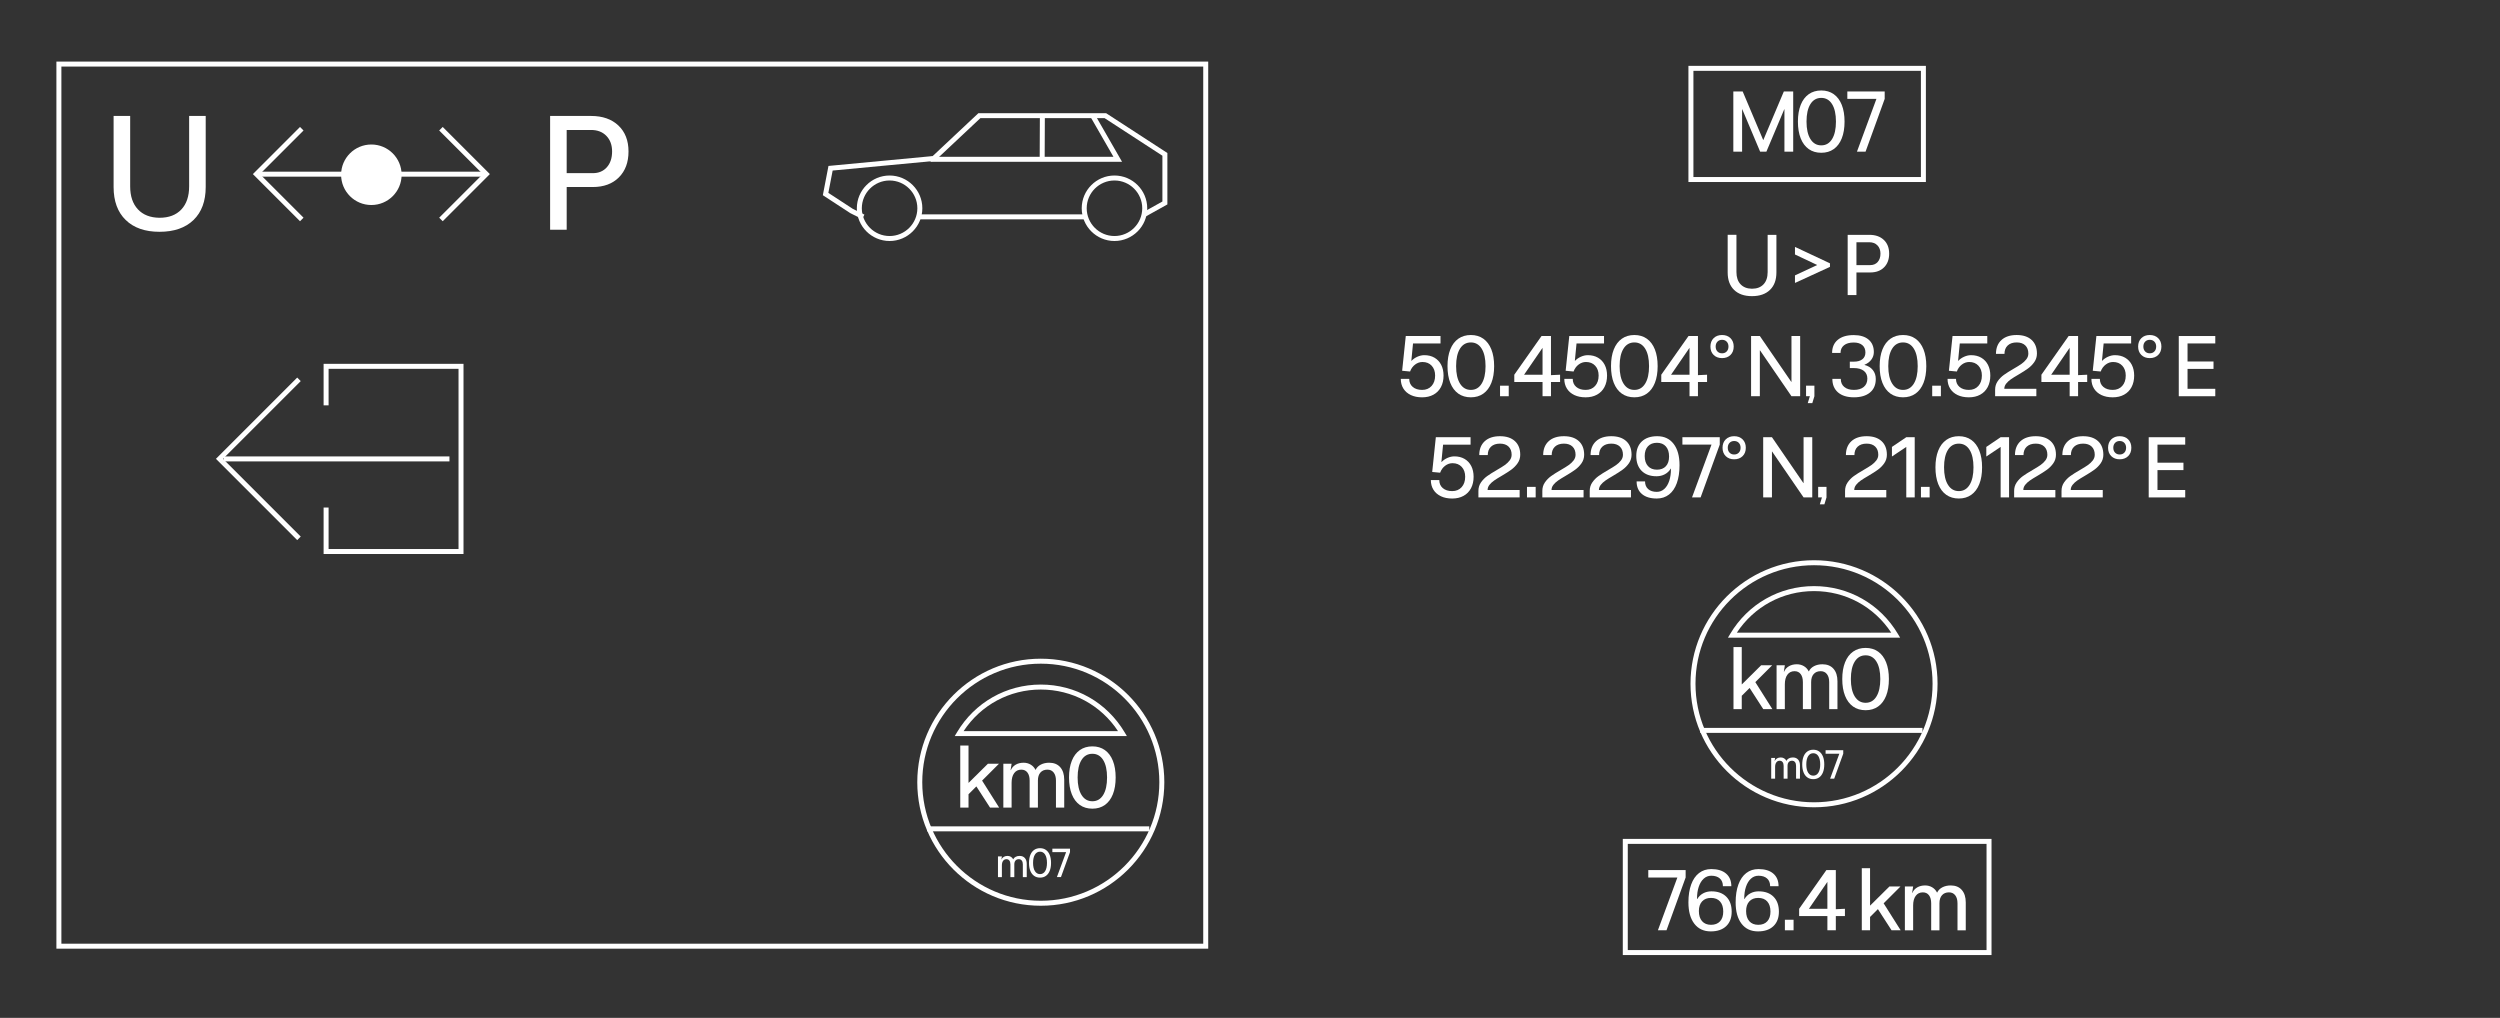 <?xml version="1.0" encoding="UTF-8"?>
<svg id="a" data-name="Layer 1" xmlns="http://www.w3.org/2000/svg" width="355.764" height="144.847" viewBox="0 0 355.764 144.847">
  <rect x="0" y="0" width="355.764" height="144.847" fill="#333333" stroke="none"/>
  <path d="M171.936,135.002H8.027V8.764h163.909v126.238ZM8.736,134.293h162.491V9.473H8.736v124.82Z" fill="#fff"/>
  <g>
    <rect x="130.801" y="30.505" width="23.717" height=".709" fill="#fff"/>
    <polygon points="122.694 31.177 121 30.33 117.095 27.779 117.896 23.614 132.722 22.212 139.23 16.106 157.404 16.106 166.125 21.774 166.125 29.091 162.879 30.9 162.535 30.281 165.416 28.675 165.416 22.159 157.194 16.815 139.51 16.815 133.03 22.896 132.909 22.907 118.491 24.27 117.88 27.447 121.352 29.716 123.01 30.542 122.694 31.177" fill="#fff"/>
    <polygon points="159.676 23.026 132.429 23.026 132.429 22.317 158.452 22.317 155.228 16.707 155.842 16.354 159.676 23.026" fill="#fff"/>
    <polygon points="148.662 22.592 147.953 22.588 147.98 16.458 148.689 16.462 148.662 22.592" fill="#fff"/>
    <path d="M126.593,34.296c-2.569,0-4.66-2.091-4.66-4.66s2.091-4.66,4.66-4.66,4.661,2.091,4.661,4.66-2.091,4.66-4.661,4.66ZM126.593,25.685c-2.179,0-3.951,1.772-3.951,3.951s1.772,3.951,3.951,3.951,3.952-1.772,3.952-3.951-1.772-3.951-3.952-3.951Z" fill="#fff"/>
    <path d="M158.595,34.296c-2.569,0-4.66-2.091-4.66-4.66s2.091-4.66,4.66-4.66,4.661,2.091,4.661,4.66-2.091,4.66-4.661,4.66ZM158.595,25.685c-2.179,0-3.951,1.772-3.951,3.951s1.772,3.951,3.951,3.951,3.952-1.772,3.952-3.951-1.772-3.951-3.952-3.951Z" fill="#fff"/>
  </g>
  <g>
    <polygon points="65.96 78.838 46.051 78.838 46.051 72.225 46.76 72.225 46.76 78.129 65.251 78.129 65.251 52.485 46.76 52.485 46.76 57.683 46.051 57.683 46.051 51.776 65.96 51.776 65.96 78.838" fill="#fff"/>
    <rect x="31.816" y="64.952" width="32.143" height=".709" fill="#fff"/>
    <polygon points="42.295 76.861 30.73 65.294 42.295 53.729 42.796 54.231 31.732 65.294 42.796 76.359 42.295 76.861" fill="#fff"/>
  </g>
  <g>
    <circle cx="52.846" cy="24.869" r="4.306" fill="#fff"/>
    <rect x="36.775" y="24.431" width="32.143" height=".709" fill="#fff"/>
    <g>
      <polygon points="42.693 31.482 35.985 24.774 42.693 18.066 43.194 18.568 36.987 24.774 43.194 30.98 42.693 31.482" fill="#fff"/>
      <polygon points="63 31.482 62.499 30.98 68.706 24.774 62.499 18.568 63 18.066 69.708 24.774 63 31.482" fill="#fff"/>
    </g>
  </g>
  <path d="M16.166,16.5h2.358v10.023c0,1.391.366,2.479,1.1,3.265.733.787,1.757,1.188,3.073,1.202,1.33,0,2.366-.393,3.107-1.179.74-.786,1.111-1.883,1.111-3.288v-10.023h2.358v10.113c0,2.011-.579,3.576-1.735,4.694-1.157,1.119-2.771,1.679-4.842,1.679-2.056,0-3.659-.56-4.808-1.679-1.149-1.118-1.723-2.684-1.723-4.694v-10.113Z" fill="#fff"/>
  <path d="M78.284,32.692v-16.191h5.827c1.633,0,2.93.453,3.89,1.36s1.439,2.14,1.439,3.696c0,1.542-.457,2.771-1.371,3.686-.915.914-2.151,1.371-3.708,1.371h-3.719v6.078h-2.358ZM84.361,24.641c.831,0,1.497-.279,1.995-.839.499-.56.749-1.308.749-2.245,0-.922-.272-1.663-.816-2.223-.545-.559-1.271-.839-2.178-.839h-3.469v6.146h3.719Z" fill="#fff"/>
  <g>
    <g>
      <path d="M137.825,106.091v5.304h.024l2.736-2.712h1.572l-2.4,2.4,2.424,3.84h-1.296l-1.944-3.013-1.116,1.116v1.896h-1.176v-8.832h1.176Z" fill="#fff"/>
      <path d="M142.781,114.923v-6.24h1.176l-.144.912h.036c.136-.328.364-.586.684-.774.32-.188.696-.281,1.128-.281.368,0,.702.088,1.002.264.3.176.53.424.69.744h.024c.152-.32.4-.568.744-.744.344-.176.74-.264,1.188-.264.672,0,1.196.214,1.572.642s.564,1.022.564,1.782v3.96h-1.176v-3.84c0-.488-.108-.87-.324-1.146s-.512-.414-.888-.414c-.424,0-.756.137-.996.408-.24.272-.36.652-.36,1.14v3.853h-1.176v-3.84c0-.488-.104-.87-.312-1.146s-.5-.414-.876-.414c-.432,0-.77.166-1.014.498s-.366.79-.366,1.374v3.528h-1.176Z" fill="#fff"/>
      <path d="M157.229,106.739c.496.353.876.86,1.14,1.524.264.664.396,1.456.396,2.376,0,.928-.132,1.724-.396,2.388-.264.664-.644,1.172-1.14,1.524-.496.352-1.088.527-1.776.527-.696,0-1.292-.176-1.788-.527-.496-.353-.876-.86-1.14-1.524-.264-.664-.396-1.46-.396-2.388,0-.92.132-1.712.396-2.376.264-.664.646-1.172,1.146-1.524.5-.352,1.094-.527,1.782-.527s1.28.176,1.776.527ZM153.911,113.129c.372.596.886.894,1.542.894s1.168-.298,1.536-.894c.368-.596.552-1.426.552-2.49s-.184-1.892-.552-2.484c-.368-.592-.88-.888-1.536-.888-.664,0-1.18.296-1.548.888-.368.593-.552,1.421-.552,2.484s.186,1.895.558,2.49Z" fill="#fff"/>
    </g>
    <g>
      <path d="M142.017,124.816v-2.948h.556l-.068.432h.017c.064-.155.172-.277.323-.366.151-.089.329-.133.533-.133.174,0,.332.041.473.125.142.083.25.2.326.351h.011c.072-.15.189-.268.352-.351.163-.084.35-.125.561-.125.318,0,.565.101.743.303s.267.483.267.842v1.871h-.556v-1.813c0-.23-.051-.411-.153-.542-.102-.13-.242-.195-.419-.195-.201,0-.357.064-.471.192-.113.129-.17.309-.17.539v1.819h-.556v-1.813c0-.23-.049-.411-.147-.542-.099-.13-.236-.195-.414-.195-.204,0-.364.078-.479.235-.115.156-.173.373-.173.648v1.667h-.556Z" fill="#fff"/>
      <path d="M148.843,120.95c.234.166.414.406.539.72.125.314.187.688.187,1.123,0,.438-.062.814-.187,1.128-.125.313-.305.554-.539.72-.234.167-.514.25-.839.25-.329,0-.61-.083-.845-.25-.234-.166-.414-.406-.539-.72-.125-.313-.187-.689-.187-1.128,0-.435.062-.809.187-1.123.125-.313.305-.554.542-.72s.517-.249.842-.249.605.083.839.249ZM147.275,123.968c.176.282.418.423.729.423s.552-.141.726-.423c.174-.281.261-.673.261-1.176s-.087-.895-.261-1.174-.416-.42-.726-.42c-.313,0-.558.141-.731.42s-.261.671-.261,1.174.088.895.264,1.176Z" fill="#fff"/>
      <path d="M150.98,124.816h-.578l1.31-3.549h-1.956v-.499h2.512v.499l-1.287,3.549Z" fill="#fff"/>
    </g>
    <path d="M148.112,128.892c-9.692,0-17.578-7.886-17.578-17.578s7.886-17.578,17.578-17.578,17.578,7.886,17.578,17.578-7.886,17.578-17.578,17.578ZM148.112,94.445c-9.302,0-16.869,7.567-16.869,16.869s7.567,16.869,16.869,16.869,16.869-7.567,16.869-16.869-7.567-16.869-16.869-16.869Z" fill="#fff"/>
    <rect x="131.924" y="117.595" width="31.624" height=".709" fill="#fff"/>
    <path d="M160.363,104.751h-24.501l.32-.536c2.539-4.257,6.999-6.798,11.931-6.798s9.392,2.541,11.931,6.798l.32.536ZM137.126,104.042h21.972c-2.455-3.717-6.517-5.916-10.986-5.916s-8.531,2.199-10.986,5.916Z" fill="#fff"/>
  </g>
  <path d="M274.064,25.902h-33.791V9.371h33.791v16.53ZM240.983,25.193h32.373v-15.112h-32.373v15.112Z" fill="#fff"/>
  <path d="M283.405,135.909h-52.472v-16.529h52.472v16.529ZM231.642,135.2h51.054v-15.111h-51.054v15.111Z" fill="#fff"/>
  <g>
    <path d="M247.994,13.018l2.916,6.9h.024l2.916-6.9h1.332v8.568h-1.248v-6.036h-.024l-2.544,6.036h-.888l-2.544-6.036h-.024v6.036h-1.248v-8.568h1.332Z" fill="#fff"/>
    <path d="M260.954,13.402c.496.353.876.86,1.14,1.524.264.664.396,1.456.396,2.376,0,.928-.132,1.724-.396,2.388-.264.664-.644,1.172-1.14,1.524-.496.352-1.088.527-1.776.527-.696,0-1.292-.176-1.788-.527-.496-.353-.876-.86-1.14-1.524-.264-.664-.396-1.46-.396-2.388,0-.92.132-1.712.396-2.376.264-.664.646-1.172,1.146-1.524.5-.352,1.094-.527,1.782-.527s1.28.176,1.776.527ZM257.636,19.792c.372.596.886.894,1.542.894s1.168-.298,1.536-.894c.368-.596.552-1.426.552-2.49s-.184-1.892-.552-2.484c-.368-.592-.88-.888-1.536-.888-.664,0-1.18.296-1.548.888-.368.593-.552,1.421-.552,2.484s.186,1.895.558,2.49Z" fill="#fff"/>
    <path d="M265.478,21.586h-1.224l2.772-7.513h-4.14v-1.056h5.316v1.056l-2.724,7.513Z" fill="#fff"/>
    <path d="M245.858,33.418h1.248v5.304c0,.736.194,1.312.582,1.728.388.416.93.629,1.626.637.704,0,1.252-.208,1.644-.624.392-.416.588-.996.588-1.74v-5.304h1.248v5.352c0,1.064-.306,1.893-.918,2.484-.612.592-1.466.888-2.562.888-1.088,0-1.936-.296-2.544-.888-.608-.592-.912-1.42-.912-2.484v-5.352Z" fill="#fff"/>
    <path d="M255.482,35.158l4.932,2.316v.504l-4.932,2.268h-.048v-1.056l3.144-1.464v-.024l-3.144-1.487v-1.057h.048Z" fill="#fff"/>
    <path d="M262.934,41.986v-8.567h3.084c.864,0,1.55.239,2.058.72.508.479.762,1.132.762,1.956,0,.815-.242,1.466-.726,1.95-.484.483-1.138.726-1.962.726h-1.968v3.216h-1.248ZM266.149,37.726c.44,0,.792-.147,1.056-.444.264-.296.396-.691.396-1.188,0-.488-.144-.88-.432-1.176-.288-.296-.672-.444-1.152-.444h-1.836v3.252h1.968Z" fill="#fff"/>
    <path d="M200.769,56.218c-.456-.216-.808-.522-1.056-.918-.248-.396-.372-.858-.372-1.387h1.2c0,.48.166.862.498,1.146.332.284.778.426,1.338.426s1.008-.186,1.344-.558.504-.866.504-1.482c0-.584-.164-1.052-.492-1.404-.328-.352-.764-.527-1.308-.527-.376,0-.726.122-1.05.366-.324.244-.562.574-.714.989l-1.128-.107.516-4.944h4.944v1.056h-3.912l-.24,2.461.024.012c.224-.24.502-.434.834-.582s.662-.223.99-.223c.552,0,1.034.12,1.446.36s.73.578.954,1.014c.224.437.336.946.336,1.53,0,.624-.124,1.17-.372,1.639-.248.468-.602.827-1.062,1.079s-.998.378-1.614.378-1.152-.107-1.608-.323Z" fill="#fff"/>
    <path d="M211.088,48.201c.496.353.876.86,1.14,1.524.264.664.396,1.456.396,2.376,0,.928-.132,1.724-.396,2.388-.264.664-.644,1.172-1.14,1.524-.496.352-1.088.527-1.776.527-.696,0-1.292-.176-1.788-.527-.496-.353-.876-.86-1.14-1.524-.264-.664-.396-1.46-.396-2.388,0-.92.132-1.712.396-2.376.264-.664.646-1.172,1.146-1.524.5-.352,1.094-.527,1.782-.527s1.28.176,1.776.527ZM207.771,54.592c.372.596.886.894,1.542.894s1.168-.298,1.536-.894c.368-.596.552-1.426.552-2.49s-.184-1.892-.552-2.484c-.368-.592-.88-.888-1.536-.888-.664,0-1.18.296-1.548.888-.368.593-.552,1.421-.552,2.484s.186,1.895.558,2.49Z" fill="#fff"/>
    <path d="M214.7,56.386h-1.236v-1.5h1.236v1.5Z" fill="#fff"/>
    <path d="M220.712,53.386l1.296-.061v1.032h-1.296v2.028h-1.2v-2.028h-4.02v-1.032l3.876-5.508h1.344v5.568ZM219.512,53.325v-3.828l-2.628,3.828h2.628Z" fill="#fff"/>
    <path d="M224.037,56.218c-.456-.216-.808-.522-1.056-.918-.248-.396-.372-.858-.372-1.387h1.2c0,.48.166.862.498,1.146.332.284.778.426,1.338.426s1.008-.186,1.344-.558.504-.866.504-1.482c0-.584-.164-1.052-.492-1.404-.328-.352-.764-.527-1.308-.527-.376,0-.726.122-1.05.366-.324.244-.562.574-.714.989l-1.128-.107.516-4.944h4.944v1.056h-3.912l-.24,2.461.024.012c.224-.24.502-.434.834-.582s.662-.223.99-.223c.552,0,1.034.12,1.446.36s.73.578.954,1.014c.224.437.336.946.336,1.53,0,.624-.124,1.17-.372,1.639-.248.468-.602.827-1.062,1.079s-.998.378-1.614.378-1.152-.107-1.608-.323Z" fill="#fff"/>
    <path d="M234.356,48.201c.496.353.876.86,1.14,1.524.264.664.396,1.456.396,2.376,0,.928-.132,1.724-.396,2.388-.264.664-.644,1.172-1.14,1.524-.496.352-1.088.527-1.776.527-.696,0-1.292-.176-1.788-.527-.496-.353-.876-.86-1.14-1.524-.264-.664-.396-1.46-.396-2.388,0-.92.132-1.712.396-2.376.264-.664.646-1.172,1.146-1.524.5-.352,1.094-.527,1.782-.527s1.28.176,1.776.527ZM231.039,54.592c.372.596.886.894,1.542.894s1.168-.298,1.536-.894c.368-.596.552-1.426.552-2.49s-.184-1.892-.552-2.484c-.368-.592-.88-.888-1.536-.888-.664,0-1.18.296-1.548.888-.368.593-.552,1.421-.552,2.484s.186,1.895.558,2.49Z" fill="#fff"/>
    <path d="M241.628,53.386l1.296-.061v1.032h-1.296v2.028h-1.2v-2.028h-4.02v-1.032l3.876-5.508h1.344v5.568ZM240.428,53.325v-3.828l-2.628,3.828h2.628Z" fill="#fff"/>
    <path d="M246.26,48.123c.304.301.456.698.456,1.194s-.152.895-.456,1.194-.704.45-1.2.45-.896-.15-1.2-.45-.456-.698-.456-1.194.152-.894.456-1.194c.304-.3.704-.449,1.2-.449s.896.149,1.2.449ZM244.4,50.014c.168.176.388.264.66.264s.492-.088.66-.264.252-.408.252-.696-.084-.52-.252-.696c-.168-.176-.388-.264-.66-.264s-.492.088-.66.264c-.168.177-.252.408-.252.696s.084.521.252.696Z" fill="#fff"/>
    <path d="M254.912,54.346h.024v-6.528h1.236v8.568h-1.236l-4.476-6.528h-.024v6.528h-1.248v-8.568h1.248l4.476,6.528Z" fill="#fff"/>
    <path d="M257.012,56.386v-1.5h1.188v1.5l-.3.983h-.648l.3-.983h-.54Z" fill="#fff"/>
    <path d="M265.231,52.774c-.336-.264-.808-.396-1.416-.396h-.576v-.912h.576c.52,0,.924-.114,1.212-.343.288-.228.432-.55.432-.966,0-.447-.146-.796-.438-1.044-.292-.248-.702-.372-1.23-.372-.592,0-1.052.132-1.38.396-.328.264-.492.628-.492,1.092h-1.2c0-.8.27-1.424.81-1.872s1.294-.672,2.262-.672c.904,0,1.608.212,2.112.636.504.425.756,1.017.756,1.776,0,.4-.118.76-.354,1.08s-.562.563-.978.731v.024c.504.128.898.368,1.182.72.284.353.426.78.426,1.284,0,.824-.274,1.464-.822,1.92s-1.31.684-2.286.684c-.968,0-1.722-.231-2.262-.695s-.81-1.108-.81-1.933h1.2c0,.496.166.883.498,1.158.332.276.79.414,1.374.414.6,0,1.068-.142,1.404-.426s.504-.678.504-1.182c0-.473-.168-.841-.504-1.104Z" fill="#fff"/>
    <path d="M272.587,48.201c.496.353.876.86,1.14,1.524.264.664.396,1.456.396,2.376,0,.928-.132,1.724-.396,2.388-.264.664-.644,1.172-1.14,1.524-.496.352-1.088.527-1.776.527-.696,0-1.292-.176-1.788-.527-.496-.353-.876-.86-1.14-1.524-.264-.664-.396-1.46-.396-2.388,0-.92.132-1.712.396-2.376.264-.664.646-1.172,1.146-1.524.5-.352,1.094-.527,1.782-.527s1.28.176,1.776.527ZM269.27,54.592c.372.596.886.894,1.542.894s1.168-.298,1.536-.894c.368-.596.552-1.426.552-2.49s-.184-1.892-.552-2.484c-.368-.592-.88-.888-1.536-.888-.664,0-1.18.296-1.548.888-.368.593-.552,1.421-.552,2.484s.186,1.895.558,2.49Z" fill="#fff"/>
    <path d="M276.199,56.386h-1.236v-1.5h1.236v1.5Z" fill="#fff"/>
    <path d="M278.576,56.218c-.456-.216-.808-.522-1.056-.918-.248-.396-.372-.858-.372-1.387h1.2c0,.48.166.862.498,1.146.332.284.778.426,1.338.426s1.008-.186,1.344-.558.504-.866.504-1.482c0-.584-.164-1.052-.492-1.404-.328-.352-.764-.527-1.308-.527-.376,0-.726.122-1.05.366-.324.244-.562.574-.714.989l-1.128-.107.516-4.944h4.944v1.056h-3.912l-.24,2.461.024.012c.224-.24.502-.434.834-.582s.662-.223.99-.223c.552,0,1.034.12,1.446.36s.73.578.954,1.014c.224.437.336.946.336,1.53,0,.624-.124,1.17-.372,1.639-.248.468-.602.827-1.062,1.079s-.998.378-1.614.378-1.152-.107-1.608-.323Z" fill="#fff"/>
    <path d="M284.282,54.249c.244-.352.538-.651.882-.899.344-.248.8-.536,1.368-.864.488-.28.868-.516,1.14-.708.272-.191.502-.41.69-.654.188-.243.282-.514.282-.81,0-.496-.146-.884-.438-1.164s-.698-.42-1.218-.42c-.544,0-.97.144-1.278.432s-.462.688-.462,1.2h-1.212c0-.84.26-1.498.78-1.974s1.244-.714,2.172-.714c.904,0,1.61.231,2.118.695.508.465.762,1.112.762,1.944,0,.448-.125.851-.372,1.206-.248.356-.548.662-.9.918-.353.256-.808.548-1.368.876-.456.264-.816.488-1.08.672-.264.185-.484.389-.66.612-.176.224-.264.468-.264.731h4.56v1.057h-5.868v-.924c0-.456.122-.86.366-1.213Z" fill="#fff"/>
    <path d="M295.724,53.386l1.296-.061v1.032h-1.296v2.028h-1.2v-2.028h-4.02v-1.032l3.876-5.508h1.344v5.568ZM294.523,53.325v-3.828l-2.628,3.828h2.628Z" fill="#fff"/>
    <path d="M299.048,56.218c-.456-.216-.808-.522-1.056-.918-.248-.396-.372-.858-.372-1.387h1.2c0,.48.166.862.498,1.146.332.284.778.426,1.338.426s1.008-.186,1.344-.558.504-.866.504-1.482c0-.584-.164-1.052-.492-1.404-.328-.352-.764-.527-1.308-.527-.376,0-.726.122-1.05.366-.324.244-.562.574-.714.989l-1.128-.107.516-4.944h4.944v1.056h-3.912l-.24,2.461.024.012c.224-.24.502-.434.834-.582s.662-.223.99-.223c.552,0,1.034.12,1.446.36s.73.578.954,1.014c.224.437.336.946.336,1.53,0,.624-.124,1.17-.372,1.639-.248.468-.602.827-1.062,1.079s-.998.378-1.614.378-1.152-.107-1.608-.323Z" fill="#fff"/>
    <path d="M307.124,48.123c.304.301.456.698.456,1.194s-.152.895-.456,1.194-.704.45-1.2.45-.896-.15-1.2-.45-.456-.698-.456-1.194.152-.894.456-1.194c.304-.3.704-.449,1.2-.449s.896.149,1.2.449ZM305.264,50.014c.168.176.388.264.66.264s.492-.088.66-.264.252-.408.252-.696-.084-.52-.252-.696c-.168-.176-.388-.264-.66-.264s-.492.088-.66.264c-.168.177-.252.408-.252.696s.084.521.252.696Z" fill="#fff"/>
    <path d="M314.995,52.497h-3.696v2.832h3.948v1.057h-5.196v-8.568h5.196v1.056h-3.948v2.568h3.696v1.056Z" fill="#fff"/>
    <path d="M205.046,70.617c-.456-.216-.808-.521-1.056-.918-.248-.396-.372-.857-.372-1.386h1.2c0,.479.166.862.498,1.146.332.284.778.427,1.338.427s1.008-.187,1.344-.559.504-.865.504-1.481c0-.584-.164-1.052-.492-1.404-.328-.352-.764-.528-1.308-.528-.376,0-.726.122-1.05.366-.324.244-.562.574-.714.99l-1.128-.108.516-4.943h4.944v1.056h-3.912l-.24,2.46.024.012c.224-.239.502-.434.834-.582.332-.147.662-.222.99-.222.552,0,1.034.12,1.446.36.412.239.73.578.954,1.014.224.437.336.946.336,1.53,0,.624-.124,1.17-.372,1.638s-.602.828-1.062,1.08-.998.378-1.614.378-1.152-.108-1.608-.324Z" fill="#fff"/>
    <path d="M210.752,68.65c.244-.352.538-.652.882-.9.344-.247.8-.535,1.368-.863.488-.28.868-.517,1.14-.708.272-.192.502-.41.69-.654s.282-.514.282-.81c0-.496-.146-.885-.438-1.164-.292-.28-.698-.42-1.218-.42-.544,0-.97.144-1.278.432s-.462.688-.462,1.2h-1.212c0-.84.26-1.498.78-1.975.52-.476,1.244-.714,2.172-.714.904,0,1.61.232,2.118.696.508.464.762,1.112.762,1.944,0,.447-.125.85-.372,1.205-.248.356-.548.662-.9.918-.353.257-.808.549-1.368.877-.456.264-.816.487-1.08.672-.264.184-.484.388-.66.611-.176.225-.264.469-.264.732h4.56v1.056h-5.868v-.924c0-.456.122-.859.366-1.212Z" fill="#fff"/>
    <path d="M218.534,70.785h-1.236v-1.5h1.236v1.5Z" fill="#fff"/>
    <path d="M219.849,68.65c.244-.352.538-.652.882-.9.344-.247.8-.535,1.368-.863.488-.28.868-.517,1.14-.708.272-.192.502-.41.69-.654s.282-.514.282-.81c0-.496-.146-.885-.438-1.164-.292-.28-.698-.42-1.218-.42-.544,0-.97.144-1.278.432s-.462.688-.462,1.2h-1.212c0-.84.26-1.498.78-1.975.52-.476,1.244-.714,2.172-.714.904,0,1.61.232,2.118.696.508.464.762,1.112.762,1.944,0,.447-.125.85-.372,1.205-.248.356-.548.662-.9.918-.353.257-.808.549-1.368.877-.456.264-.816.487-1.08.672-.264.184-.484.388-.66.611-.176.225-.264.469-.264.732h4.56v1.056h-5.868v-.924c0-.456.122-.859.366-1.212Z" fill="#fff"/>
    <path d="M226.593,68.65c.244-.352.538-.652.882-.9.344-.247.8-.535,1.368-.863.488-.28.868-.517,1.14-.708.272-.192.502-.41.69-.654s.282-.514.282-.81c0-.496-.146-.885-.438-1.164-.292-.28-.698-.42-1.218-.42-.544,0-.97.144-1.278.432s-.462.688-.462,1.2h-1.212c0-.84.26-1.498.78-1.975.52-.476,1.244-.714,2.172-.714.904,0,1.61.232,2.118.696.508.464.762,1.112.762,1.944,0,.447-.125.85-.372,1.205-.248.356-.548.662-.9.918-.353.257-.808.549-1.368.877-.456.264-.816.487-1.08.672-.264.184-.484.388-.66.611-.176.225-.264.469-.264.732h4.56v1.056h-5.868v-.924c0-.456.122-.859.366-1.212Z" fill="#fff"/>
    <path d="M233.613,67.006c-.508-.513-.762-1.221-.762-2.124,0-.881.264-1.568.792-2.064.528-.496,1.26-.744,2.196-.744.992,0,1.768.364,2.328,1.092.56.729.84,1.74.84,3.036,0,.984-.128,1.832-.384,2.544-.256.713-.628,1.256-1.116,1.632-.488.377-1.068.564-1.74.564-.904,0-1.608-.214-2.112-.642-.504-.429-.756-1.026-.756-1.794h1.2c0,.464.148.827.444,1.092.296.264.704.396,1.224.396.416,0,.776-.14,1.08-.42.304-.279.536-.664.696-1.151.16-.488.24-1.045.24-1.669v-.06l-.024-.012c-.2.344-.478.611-.834.804s-.754.288-1.194.288c-.904,0-1.61-.256-2.118-.768ZM234.513,66.322c.308.344.734.516,1.278.516s.968-.163,1.272-.491c.304-.328.456-.788.456-1.38,0-.616-.152-1.097-.456-1.44-.304-.344-.728-.516-1.272-.516s-.97.166-1.278.498-.462.794-.462,1.386c0,.607.154,1.084.462,1.428Z" fill="#fff"/>
    <path d="M242.007,70.785h-1.224l2.772-7.512h-4.14v-1.056h5.316v1.056l-2.724,7.512Z" fill="#fff"/>
    <path d="M247.983,62.524c.304.3.456.698.456,1.194s-.152.894-.456,1.193-.704.45-1.2.45-.896-.15-1.2-.45-.456-.697-.456-1.193.152-.895.456-1.194.704-.45,1.2-.45.896.15,1.2.45ZM246.123,64.413c.168.177.388.265.66.265s.492-.088.66-.265c.168-.176.252-.407.252-.695s-.084-.521-.252-.696-.388-.264-.66-.264-.492.088-.66.264-.252.408-.252.696.084.52.252.695Z" fill="#fff"/>
    <path d="M256.635,68.745h.024v-6.527h1.236v8.567h-1.236l-4.476-6.527h-.024v6.527h-1.248v-8.567h1.248l4.476,6.527Z" fill="#fff"/>
    <path d="M258.734,70.785v-1.5h1.188v1.5l-.3.984h-.648l.3-.984h-.54Z" fill="#fff"/>
    <path d="M262.928,68.65c.244-.352.538-.652.882-.9.344-.247.8-.535,1.368-.863.488-.28.868-.517,1.14-.708.272-.192.502-.41.69-.654s.282-.514.282-.81c0-.496-.146-.885-.438-1.164-.292-.28-.698-.42-1.218-.42-.544,0-.97.144-1.278.432s-.462.688-.462,1.2h-1.212c0-.84.26-1.498.78-1.975.52-.476,1.244-.714,2.172-.714.904,0,1.61.232,2.118.696.508.464.762,1.112.762,1.944,0,.447-.125.85-.372,1.205-.248.356-.548.662-.9.918-.353.257-.808.549-1.368.877-.456.264-.816.487-1.08.672-.264.184-.484.388-.66.611-.176.225-.264.469-.264.732h4.56v1.056h-5.868v-.924c0-.456.122-.859.366-1.212Z" fill="#fff"/>
    <path d="M269.234,64.966v-1.368l2.04-1.38h1.2v8.567h-1.2v-7.188l-2.04,1.368Z" fill="#fff"/>
    <path d="M274.598,70.785h-1.236v-1.5h1.236v1.5Z" fill="#fff"/>
    <path d="M280.526,62.602c.496.352.876.86,1.14,1.523.264.664.396,1.456.396,2.376,0,.929-.132,1.725-.396,2.389-.264.664-.644,1.172-1.14,1.523-.496.353-1.088.528-1.776.528-.696,0-1.292-.176-1.788-.528-.496-.352-.876-.859-1.14-1.523-.264-.664-.396-1.46-.396-2.389,0-.92.132-1.712.396-2.376.264-.663.646-1.172,1.146-1.523.5-.353,1.094-.528,1.782-.528s1.28.176,1.776.528ZM277.208,68.992c.372.597.886.895,1.542.895s1.168-.298,1.536-.895c.368-.596.552-1.426.552-2.49s-.184-1.892-.552-2.483c-.368-.592-.88-.888-1.536-.888-.664,0-1.18.296-1.548.888-.368.592-.552,1.42-.552,2.483s.186,1.895.558,2.49Z" fill="#fff"/>
    <path d="M282.662,64.966v-1.368l2.04-1.38h1.2v8.567h-1.2v-7.188l-2.04,1.368Z" fill="#fff"/>
    <path d="M286.988,68.65c.244-.352.538-.652.882-.9.344-.247.8-.535,1.368-.863.488-.28.868-.517,1.14-.708.272-.192.502-.41.69-.654s.282-.514.282-.81c0-.496-.146-.885-.438-1.164-.292-.28-.698-.42-1.218-.42-.544,0-.97.144-1.278.432s-.462.688-.462,1.2h-1.212c0-.84.26-1.498.78-1.975.52-.476,1.244-.714,2.172-.714.904,0,1.61.232,2.118.696.508.464.762,1.112.762,1.944,0,.447-.125.85-.372,1.205-.248.356-.548.662-.9.918-.353.257-.808.549-1.368.877-.456.264-.816.487-1.08.672-.264.184-.484.388-.66.611-.176.225-.264.469-.264.732h4.56v1.056h-5.868v-.924c0-.456.122-.859.366-1.212Z" fill="#fff"/>
    <path d="M293.732,68.65c.244-.352.538-.652.882-.9.344-.247.8-.535,1.368-.863.488-.28.868-.517,1.14-.708.272-.192.502-.41.69-.654s.282-.514.282-.81c0-.496-.146-.885-.438-1.164-.292-.28-.698-.42-1.218-.42-.544,0-.97.144-1.278.432s-.462.688-.462,1.2h-1.212c0-.84.26-1.498.78-1.975.52-.476,1.244-.714,2.172-.714.904,0,1.61.232,2.118.696.508.464.762,1.112.762,1.944,0,.447-.125.85-.372,1.205-.248.356-.548.662-.9.918-.353.257-.808.549-1.368.877-.456.264-.816.487-1.08.672-.264.184-.484.388-.66.611-.176.225-.264.469-.264.732h4.56v1.056h-5.868v-.924c0-.456.122-.859.366-1.212Z" fill="#fff"/>
    <path d="M302.846,62.524c.304.3.456.698.456,1.194s-.152.894-.456,1.193-.704.45-1.2.45-.896-.15-1.2-.45-.456-.697-.456-1.193.152-.895.456-1.194.704-.45,1.2-.45.896.15,1.2.45ZM300.986,64.413c.168.177.388.265.66.265s.492-.088.66-.265c.168-.176.252-.407.252-.695s-.084-.521-.252-.696-.388-.264-.66-.264-.492.088-.66.264-.252.408-.252.696.084.52.252.695Z" fill="#fff"/>
    <path d="M310.717,66.898h-3.696v2.832h3.948v1.056h-5.196v-8.567h5.196v1.056h-3.948v2.568h3.696v1.056Z" fill="#fff"/>
    <path d="M237.152,132.386h-1.224l2.772-7.513h-4.14v-1.056h5.316v1.056l-2.724,7.513Z" fill="#fff"/>
    <path d="M241.112,131.45c-.56-.728-.84-1.739-.84-3.036,0-.983.13-1.831.39-2.544.26-.712.634-1.256,1.122-1.632.488-.376,1.068-.563,1.74-.563.904,0,1.606.214,2.106.642s.75,1.026.75,1.794h-1.2c0-.472-.146-.838-.438-1.098s-.698-.391-1.218-.391c-.416,0-.776.141-1.08.42-.304.28-.539.665-.702,1.152-.164.488-.246,1.044-.246,1.668v.061l.036.012c.2-.344.476-.612.828-.804.352-.192.748-.288,1.188-.288.904,0,1.61.256,2.118.768s.762,1.22.762,2.124c0,.88-.262,1.568-.786,2.064s-1.254.743-2.19.743c-1,0-1.78-.363-2.34-1.092ZM242.216,131.09c.304.344.728.516,1.272.516.552,0,.979-.166,1.284-.498s.456-.794.456-1.386c0-.616-.152-1.094-.456-1.435-.304-.34-.732-.51-1.284-.51-.544,0-.968.166-1.272.498-.304.332-.456.79-.456,1.374,0,.616.152,1.097.456,1.44Z" fill="#fff"/>
    <path d="M247.832,131.45c-.56-.728-.84-1.739-.84-3.036,0-.983.13-1.831.39-2.544.26-.712.634-1.256,1.122-1.632.488-.376,1.068-.563,1.74-.563.904,0,1.606.214,2.106.642s.75,1.026.75,1.794h-1.2c0-.472-.146-.838-.438-1.098s-.698-.391-1.218-.391c-.416,0-.776.141-1.08.42-.304.28-.539.665-.702,1.152-.164.488-.246,1.044-.246,1.668v.061l.036.012c.2-.344.476-.612.828-.804.352-.192.748-.288,1.188-.288.904,0,1.61.256,2.118.768s.762,1.22.762,2.124c0,.88-.262,1.568-.786,2.064s-1.254.743-2.19.743c-1,0-1.78-.363-2.34-1.092ZM248.936,131.09c.304.344.728.516,1.272.516.552,0,.979-.166,1.284-.498s.456-.794.456-1.386c0-.616-.152-1.094-.456-1.435-.304-.34-.732-.51-1.284-.51-.544,0-.968.166-1.272.498-.304.332-.456.79-.456,1.374,0,.616.152,1.097.456,1.44Z" fill="#fff"/>
    <path d="M255.235,132.386h-1.236v-1.5h1.236v1.5Z" fill="#fff"/>
    <path d="M261.248,129.386l1.296-.061v1.032h-1.296v2.028h-1.2v-2.028h-4.02v-1.032l3.876-5.508h1.344v5.568ZM260.047,129.325v-3.828l-2.628,3.828h2.628Z" fill="#fff"/>
    <path d="M266.119,123.554v5.304h.024l2.736-2.712h1.572l-2.4,2.4,2.424,3.84h-1.296l-1.944-3.013-1.116,1.116v1.896h-1.176v-8.832h1.176Z" fill="#fff"/>
    <path d="M271.075,132.386v-6.24h1.176l-.144.912h.036c.136-.328.364-.586.684-.774.32-.188.696-.281,1.128-.281.368,0,.702.088,1.002.264.3.176.53.424.69.744h.024c.152-.32.4-.568.744-.744.344-.176.74-.264,1.188-.264.672,0,1.196.214,1.572.642s.564,1.022.564,1.782v3.96h-1.176v-3.84c0-.488-.108-.87-.324-1.146s-.512-.414-.888-.414c-.424,0-.756.137-.996.408-.24.272-.36.652-.36,1.14v3.853h-1.176v-3.84c0-.488-.104-.87-.312-1.146s-.5-.414-.876-.414c-.432,0-.77.166-1.014.498s-.366.79-.366,1.374v3.528h-1.176Z" fill="#fff"/>
  </g>
  <g>
    <g>
      <path d="M247.861,92.08v5.304h.024l2.736-2.712h1.572l-2.4,2.4,2.424,3.84h-1.296l-1.944-3.013-1.116,1.116v1.896h-1.176v-8.832h1.176Z" fill="#fff"/>
      <path d="M252.817,100.912v-6.24h1.176l-.144.912h.036c.136-.328.364-.586.684-.774.32-.188.696-.281,1.128-.281.368,0,.702.088,1.002.264.3.176.53.424.69.744h.024c.152-.32.4-.568.744-.744.344-.176.74-.264,1.188-.264.672,0,1.196.214,1.572.642s.564,1.022.564,1.782v3.96h-1.176v-3.84c0-.488-.108-.87-.324-1.146s-.512-.414-.888-.414c-.424,0-.756.137-.996.408-.24.272-.36.652-.36,1.14v3.853h-1.176v-3.84c0-.488-.104-.87-.312-1.146s-.5-.414-.876-.414c-.432,0-.77.166-1.014.498s-.366.79-.366,1.374v3.528h-1.176Z" fill="#fff"/>
      <path d="M267.265,92.728c.496.353.876.86,1.14,1.524.264.664.396,1.456.396,2.376,0,.928-.132,1.724-.396,2.388-.264.664-.644,1.172-1.14,1.524-.496.352-1.088.527-1.776.527-.696,0-1.292-.176-1.788-.527-.496-.353-.876-.86-1.14-1.524-.264-.664-.396-1.46-.396-2.388,0-.92.132-1.712.396-2.376.264-.664.646-1.172,1.146-1.524.5-.352,1.094-.527,1.782-.527s1.28.176,1.776.527ZM263.947,99.118c.372.596.886.894,1.542.894s1.168-.298,1.536-.894c.368-.596.552-1.426.552-2.49s-.184-1.892-.552-2.484c-.368-.592-.88-.888-1.536-.888-.664,0-1.18.296-1.548.888-.368.593-.552,1.421-.552,2.484s.186,1.895.558,2.49Z" fill="#fff"/>
    </g>
    <g>
      <path d="M252.052,110.806v-2.949h.556l-.068.432h.017c.064-.154.172-.277.323-.365.151-.09.329-.134.533-.134.174,0,.332.042.473.125s.25.2.326.351h.011c.072-.15.189-.268.352-.351s.35-.125.561-.125c.318,0,.565.101.743.304.178.201.267.482.267.842v1.871h-.556v-1.814c0-.23-.051-.411-.153-.541-.102-.131-.242-.196-.419-.196-.201,0-.357.064-.471.192-.113.129-.17.309-.17.539v1.82h-.556v-1.814c0-.23-.049-.411-.147-.541-.099-.131-.236-.196-.414-.196-.204,0-.364.079-.479.235s-.173.373-.173.648v1.668h-.556Z" fill="#fff"/>
      <path d="M258.878,106.939c.234.166.414.406.539.721.125.313.187.688.187,1.122,0,.438-.062.814-.187,1.128-.125.314-.305.555-.539.721-.234.166-.514.249-.839.249-.329,0-.61-.083-.845-.249s-.414-.406-.539-.721c-.125-.313-.187-.689-.187-1.128,0-.435.062-.809.187-1.122.125-.314.305-.555.542-.721s.517-.249.842-.249.605.083.839.249ZM257.311,109.958c.176.281.418.422.729.422s.552-.141.726-.422.261-.674.261-1.177-.087-.894-.261-1.173c-.174-.28-.416-.42-.726-.42-.313,0-.558.14-.731.42-.174.279-.261.67-.261,1.173s.088.896.264,1.177Z" fill="#fff"/>
      <path d="M261.016,110.806h-.578l1.31-3.549h-1.956v-.5h2.512v.5l-1.287,3.549Z" fill="#fff"/>
    </g>
    <path d="M258.147,114.881c-9.692,0-17.578-7.886-17.578-17.578s7.885-17.578,17.578-17.578,17.578,7.886,17.578,17.578-7.886,17.578-17.578,17.578ZM258.147,80.434c-9.301,0-16.869,7.567-16.869,16.869s7.567,16.869,16.869,16.869,16.869-7.567,16.869-16.869-7.567-16.869-16.869-16.869Z" fill="#fff"/>
    <rect x="241.959" y="103.584" width="31.624" height=".709" fill="#fff"/>
    <path d="M270.398,90.741h-24.501l.32-.536c2.539-4.257,6.999-6.798,11.931-6.798s9.392,2.541,11.931,6.798l.32.536ZM247.162,90.032h21.972c-2.455-3.717-6.517-5.916-10.986-5.916s-8.531,2.199-10.986,5.916Z" fill="#fff"/>
  </g>
</svg>